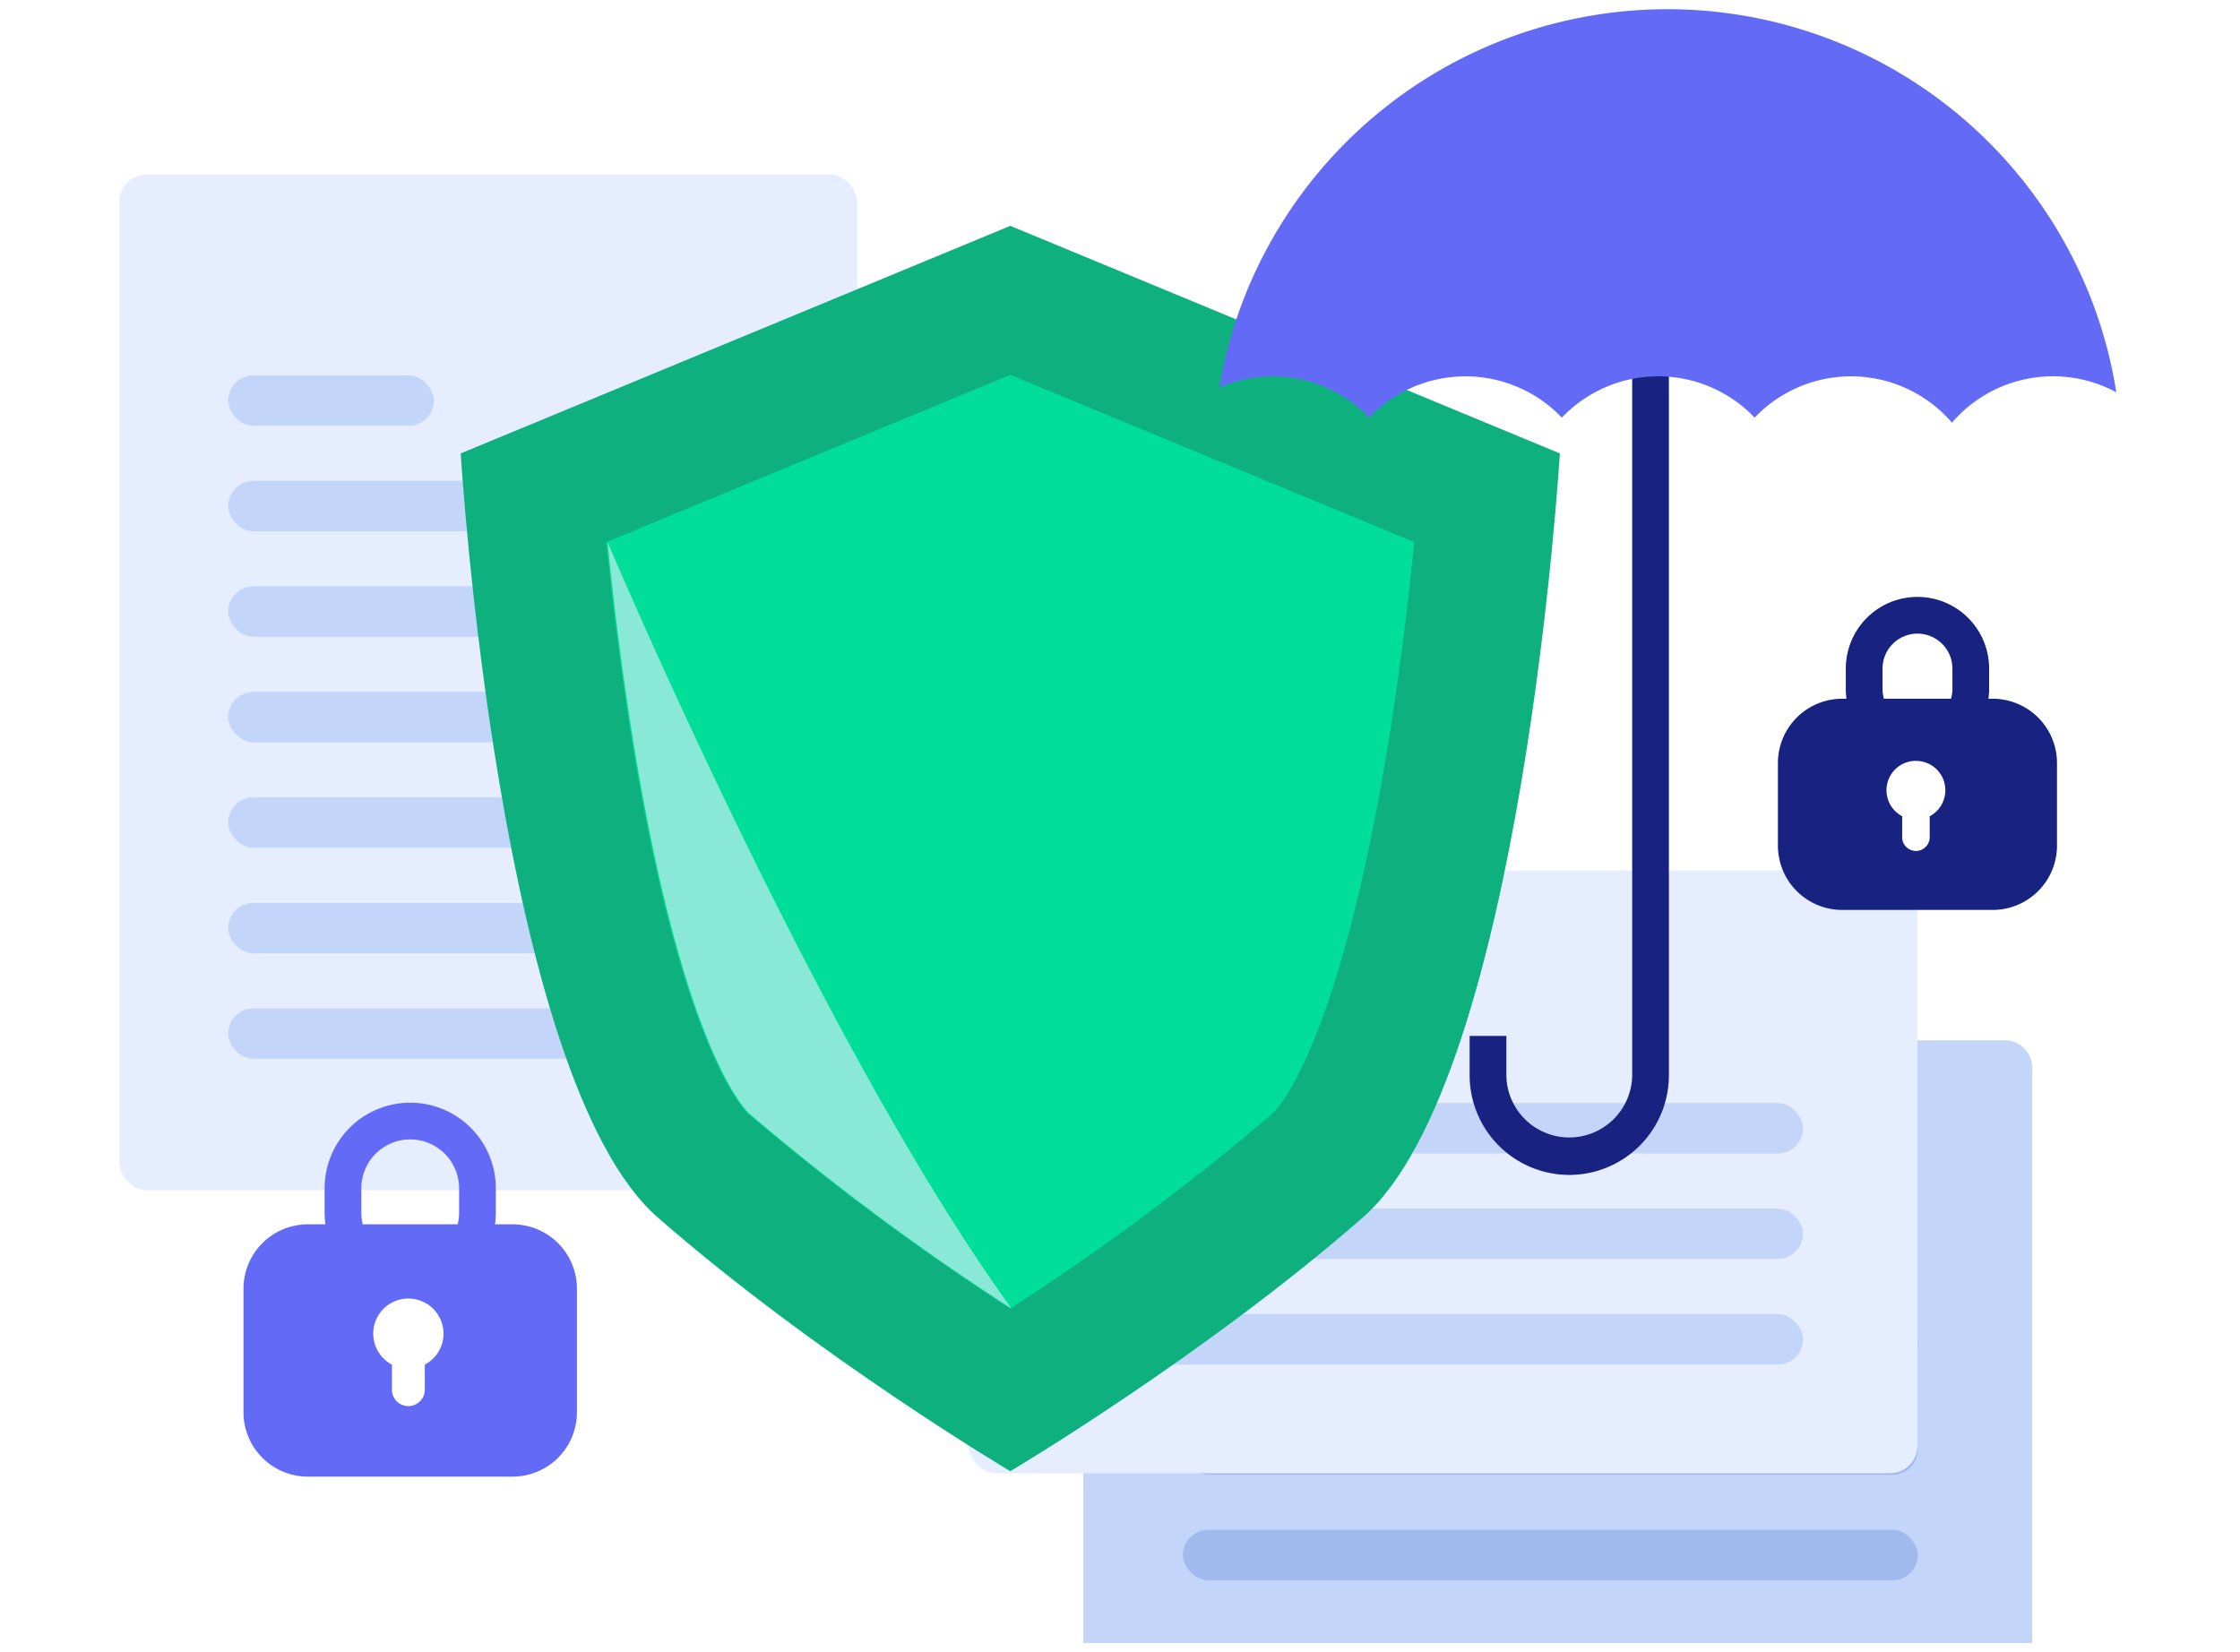 <svg xmlns="http://www.w3.org/2000/svg" width="244" height="180" viewBox="0 0 244 180"><g transform="translate(-15806 -2671)"><rect width="244" height="180" transform="translate(15806 2671)" fill="none"/><g transform="translate(15338.184 -6000)"><g transform="translate(480.816 8690)"><rect width="80.367" height="110.67" rx="3" fill="#e5edff"/><g transform="translate(11.857 -9249.884)"><rect width="54.017" height="5.495" rx="2.747" transform="translate(0 9340.743)" fill="#c3d5f9"/><rect width="54.017" height="5.495" rx="2.747" transform="translate(0 9329.249)" fill="#c3d5f9"/><rect width="54.017" height="5.495" rx="2.747" transform="translate(0 9317.754)" fill="#c3d5f9"/><rect width="54.017" height="5.495" rx="2.747" transform="translate(0 9306.26)" fill="#c3d5f9"/><rect width="54.017" height="5.495" rx="2.747" transform="translate(0 9294.765)" fill="#c3d5f9"/><rect width="54.017" height="5.495" rx="2.747" transform="translate(0 9283.271)" fill="#c3d5f9"/><rect width="22.397" height="5.495" rx="2.747" transform="translate(0 9271.776)" fill="#c3d5f9"/></g></g><g transform="translate(608.816 8739.33)"><path d="M3,0h97.367a3,3,0,0,1,3,3V65.67a0,0,0,0,1,0,0H0a0,0,0,0,1,0,0V3A3,3,0,0,1,3,0Z" transform="translate(-23 45)" fill="#c3d5f9"/><g transform="translate(-12.143 -9207.93)"><rect width="80.043" height="5.495" rx="2.747" transform="translate(0 9306.26)" fill="#a1baed"/><rect width="80.043" height="5.495" rx="2.747" transform="translate(0 9294.766)" fill="#a1baed"/><rect width="80.043" height="5.495" rx="2.747" transform="translate(0 9283.271)" fill="#a1baed"/><rect width="27.009" height="5.495" rx="2.747" transform="translate(0 9271.776)" fill="#a1baed"/></g></g><g transform="translate(596.316 8720.83)"><rect width="103.367" height="65.67" rx="3" transform="translate(-23 45)" fill="#e5edff"/><g transform="translate(-12.143 -9212.93)"><rect width="80.043" height="5.495" rx="2.747" transform="translate(0 9306.26)" fill="#c3d5f9"/><rect width="80.043" height="5.495" rx="2.747" transform="translate(0 9294.766)" fill="#c3d5f9"/><rect width="80.043" height="5.495" rx="2.747" transform="translate(0 9283.271)" fill="#c3d5f9"/><rect width="27.009" height="5.495" rx="2.747" transform="translate(0 9271.776)" fill="#c3d5f9"/></g></g><g transform="translate(-1003.66 8195.131)"><g transform="translate(1498 596)"><path d="M9.325,4A5.331,5.331,0,0,0,4,9.325v2.644a5.325,5.325,0,0,0,10.651,0V9.325A5.331,5.331,0,0,0,9.325,4m0-4a9.325,9.325,0,0,1,9.325,9.325v2.644A9.325,9.325,0,0,1,0,11.969V9.325A9.325,9.325,0,0,1,9.325,0Z" transform="translate(8.835 0)" fill="#636bf6"/><g transform="translate(0 13.252)"><path d="M29.32,27.485H7a7.008,7.008,0,0,1-7-7V7A7.008,7.008,0,0,1,7,0H29.32a7.008,7.008,0,0,1,7,7V20.486A7.008,7.008,0,0,1,29.32,27.485ZM17.959,8.084a3.821,3.821,0,0,0-1.789,7.2v2.729a1.789,1.789,0,1,0,3.578,0V15.287a3.821,3.821,0,0,0-1.789-7.2Z" transform="translate(0 0)" fill="#636bf6"/></g></g></g><g transform="translate(-836.518 8140.03)"><g transform="translate(1498 596)"><path d="M7.806,4A3.811,3.811,0,0,0,4,7.806v2.213a3.806,3.806,0,1,0,7.613,0V7.806A3.811,3.811,0,0,0,7.806,4m0-4a7.806,7.806,0,0,1,7.806,7.806v2.213A7.806,7.806,0,0,1,0,10.019V7.806A7.806,7.806,0,0,1,7.806,0Z" transform="translate(7.395 0)" fill="#172281"/><g transform="translate(0 11.093)"><path d="M23.4,23.008H7a7.008,7.008,0,0,1-7-7V7A7.008,7.008,0,0,1,7,0H23.4a7.008,7.008,0,0,1,7,7v9.008A7.008,7.008,0,0,1,23.4,23.008ZM15.033,6.767a3.2,3.2,0,0,0-1.5,6.03v2.285a1.5,1.5,0,1,0,3,0V12.8a3.2,3.2,0,0,0-1.5-6.03Z" transform="translate(0 0)" fill="#172281"/></g></g></g><g transform="translate(-3 3)"><g transform="translate(521 8692.604)"><path d="M59.866,0,0,24.791s4.1,68.084,21.475,83.251,38.39,27.633,38.39,27.633,21.018-12.465,38.393-27.632,21.475-83.252,21.475-83.252Z" fill="#0eb17e"/><path d="M59.865,117.954A267.124,267.124,0,0,1,31.342,96.743c-.28-.243-6.857-6.3-12.289-38.273-1.528-8.993-2.547-17.624-3.185-24.015l44-18.22,44,18.22c-.638,6.391-1.657,15.023-3.185,24.016C95.249,90.446,88.672,96.5,88.394,96.743a267.479,267.479,0,0,1-28.529,21.211" fill="#00de99"/></g><path d="M103.865,117.954c-21.1-29.209-44-83.5-44-83.5.638,6.391,1.657,15.023,3.185,24.016C68.481,90.446,75.058,96.5,75.336,96.743a267.479,267.479,0,0,0,28.529,21.211" transform="translate(477.135 8692.604)" fill="#8ae8d6"/></g><g transform="translate(-9.054 -9)"><path d="M9.353,67.644A10.865,10.865,0,0,1-1.5,56.791V52.5h4v4.293a6.853,6.853,0,0,0,13.705,0V-30h4V56.791A10.865,10.865,0,0,1,9.353,67.644Z" transform="translate(638.456 8740.356)" fill="#172281"/><path d="M79.808,45.053h0a14.5,14.5,0,0,0-21.5-.553,14.5,14.5,0,0,0-21,0,14.5,14.5,0,0,0-21,0A14.379,14.379,0,0,0,5.808,40,14.394,14.394,0,0,0,0,41.21,49.057,49.057,0,0,1,5.843,24.9a49.523,49.523,0,0,1,86.124.338,49.052,49.052,0,0,1,5.737,16.5,14.507,14.507,0,0,0-17.9,3.311Z" transform="translate(609.691 8681)" fill="#636bf6"/></g></g></g></svg>